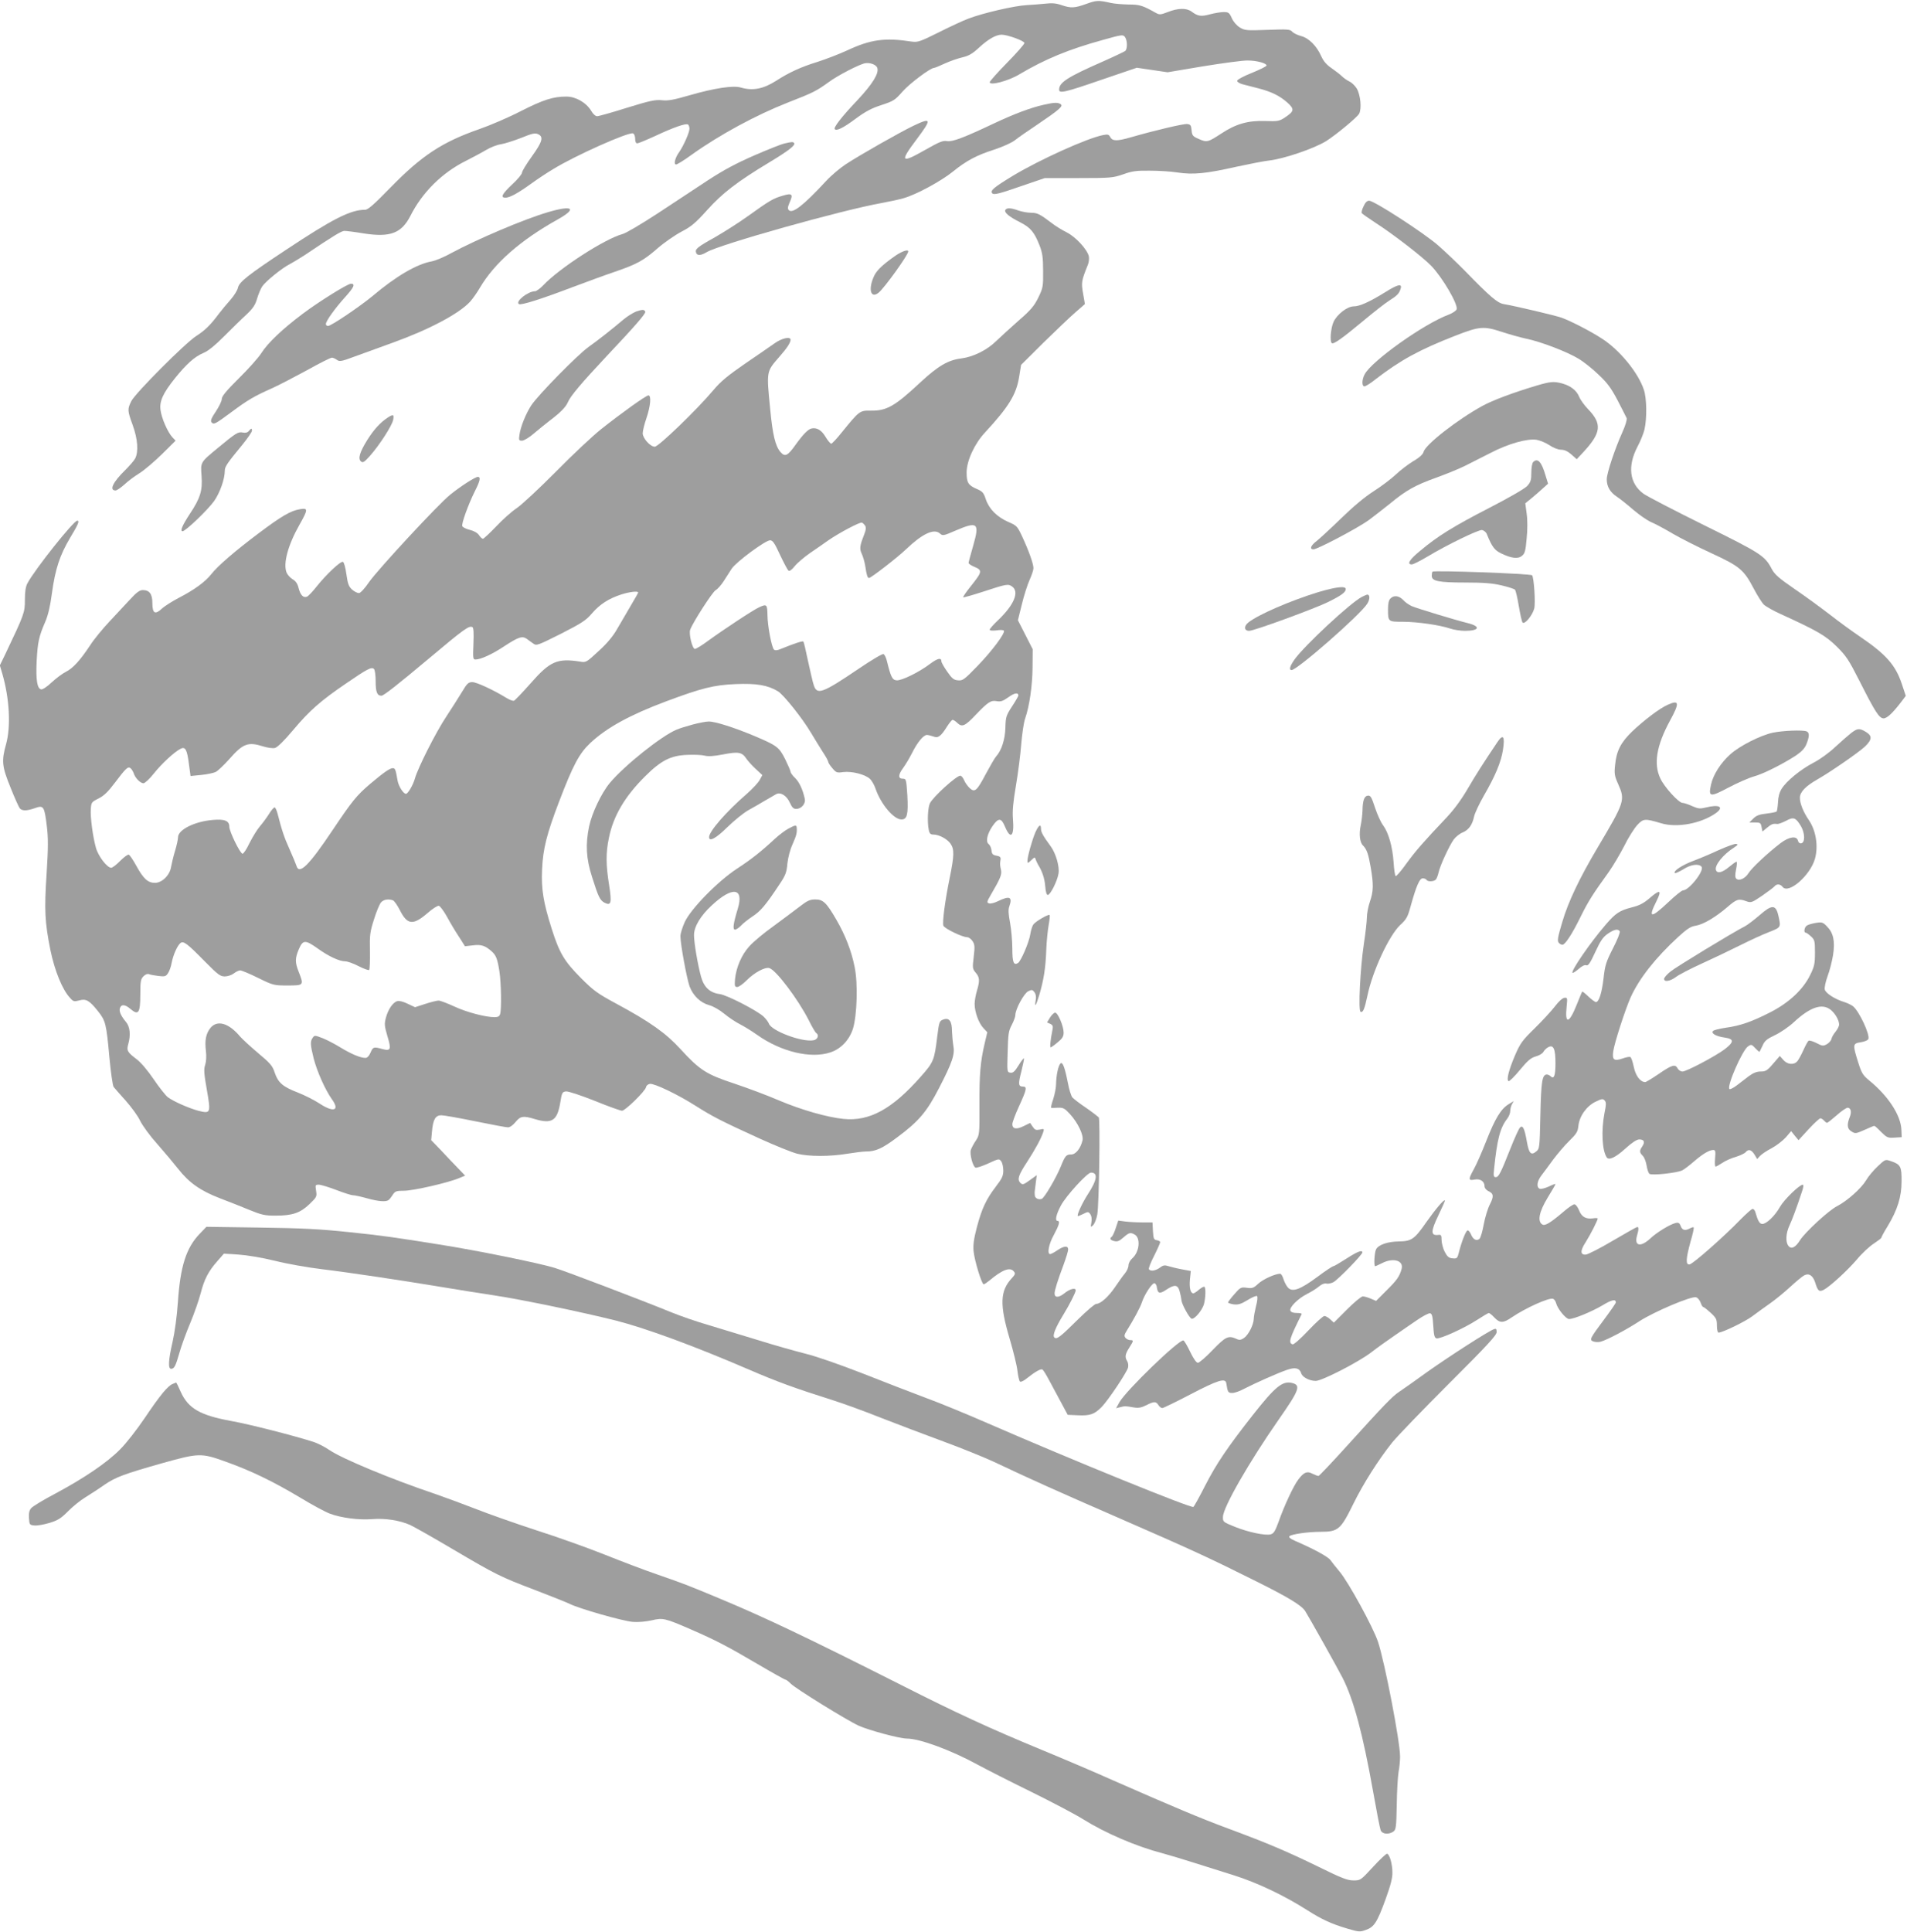 <?xml version="1.0" standalone="no"?>
<!DOCTYPE svg PUBLIC "-//W3C//DTD SVG 20010904//EN"
 "http://www.w3.org/TR/2001/REC-SVG-20010904/DTD/svg10.dtd">
<svg version="1.0" xmlns="http://www.w3.org/2000/svg"
 width="1264pt" height="1280pt" viewBox="0 0 1264 1280"
 preserveAspectRatio="xMidYMid meet">
<g transform="translate(0,1280) scale(0.1,-0.1)"
fill="#9e9e9e" stroke="none">
<path d="M7200 12774 c-78 -28 -101 -29 -164 -8 -33 12 -64 15 -104 10 -31 -3
-88 -8 -127 -10 -80 -4 -288 -52 -385 -89 -36 -13 -125 -55 -199 -92 -120 -60
-139 -66 -175 -61 -181 28 -275 15 -433 -59 -50 -23 -138 -57 -194 -75 -108
-33 -189 -70 -274 -125 -86 -55 -156 -68 -235 -45 -50 15 -175 -4 -338 -51
-107 -31 -144 -38 -186 -33 -43 4 -78 -3 -230 -50 -98 -31 -187 -56 -198 -56
-11 0 -27 14 -39 35 -33 55 -102 95 -165 95 -88 0 -153 -21 -303 -97 -79 -41
-203 -94 -275 -119 -244 -85 -380 -174 -586 -385 -112 -115 -151 -149 -170
-149 -97 0 -216 -61 -525 -266 -254 -168 -310 -213 -318 -251 -3 -16 -25 -52
-49 -79 -24 -27 -59 -69 -78 -94 -55 -74 -92 -110 -150 -147 -74 -48 -401
-376 -429 -430 -27 -54 -27 -63 9 -161 33 -92 39 -175 16 -220 -8 -15 -38 -49
-66 -77 -82 -80 -108 -135 -64 -135 8 0 33 17 57 38 23 22 68 56 101 76 32 20
99 77 149 126 l91 90 -21 22 c-31 33 -72 126 -79 181 -8 58 16 111 96 211 74
92 130 143 188 167 32 13 77 50 139 112 50 50 116 115 147 143 43 41 58 63 70
105 9 30 24 66 34 81 23 34 131 122 185 149 22 12 65 38 96 58 193 130 245
161 264 161 12 0 70 -7 129 -17 174 -27 249 1 308 116 79 157 212 288 370 366
41 21 100 52 130 70 30 18 75 36 100 39 25 4 85 23 134 42 73 30 93 34 112 25
39 -17 29 -51 -41 -148 -36 -50 -65 -98 -65 -107 0 -10 -29 -45 -65 -78 -67
-63 -80 -88 -45 -88 29 0 82 29 171 93 41 30 106 73 145 96 146 90 501 248
530 237 8 -3 14 -19 14 -36 0 -19 5 -30 14 -30 7 0 60 22 117 48 121 57 204
86 219 77 5 -3 10 -16 10 -28 0 -25 -40 -115 -69 -156 -27 -37 -37 -81 -20
-81 8 0 55 29 104 65 185 132 425 262 636 345 172 67 190 77 271 135 58 44
208 121 243 126 34 5 73 -10 80 -31 12 -37 -32 -107 -132 -214 -104 -109 -160
-182 -150 -192 13 -13 56 8 138 69 65 48 106 70 172 91 79 26 89 32 138 88 46
53 186 158 210 158 5 0 37 13 71 29 35 16 87 34 117 41 43 10 67 24 113 67 59
54 110 83 147 83 39 0 151 -41 151 -55 0 -8 -52 -67 -115 -131 -63 -64 -115
-123 -115 -129 0 -24 123 8 196 52 172 102 328 166 553 228 128 36 135 37 148
19 16 -23 17 -78 1 -92 -7 -5 -76 -38 -153 -72 -230 -101 -285 -137 -285 -184
0 -27 37 -19 280 65 l235 80 102 -15 102 -15 238 40 c131 21 263 39 293 38 59
0 125 -18 125 -33 0 -6 -44 -27 -97 -49 -56 -22 -98 -45 -98 -53 0 -7 17 -18
38 -23 20 -5 66 -17 101 -26 86 -22 142 -49 193 -94 49 -44 47 -58 -13 -98
-39 -26 -48 -28 -133 -25 -114 4 -194 -19 -291 -83 -89 -58 -96 -60 -149 -36
-40 17 -45 23 -48 58 -3 33 -7 38 -29 41 -24 3 -218 -43 -374 -88 -90 -26
-121 -26 -136 1 -9 18 -16 20 -47 14 -102 -19 -419 -162 -597 -269 -130 -79
-155 -100 -137 -118 10 -10 46 -2 180 45 l167 57 225 0 c214 0 228 2 295 25
58 21 88 25 175 24 58 0 141 -5 185 -12 104 -16 191 -7 390 38 88 19 185 38
215 41 99 11 299 79 380 129 69 44 205 157 219 182 17 34 9 123 -16 166 -11
18 -32 39 -49 47 -17 8 -39 24 -50 35 -11 11 -42 35 -68 53 -33 22 -54 47 -68
78 -30 69 -83 122 -134 135 -23 6 -50 19 -59 29 -14 16 -31 17 -165 12 -140
-5 -150 -4 -184 17 -20 13 -42 38 -52 62 -16 35 -22 39 -53 39 -20 0 -61 -7
-91 -15 -60 -16 -80 -13 -122 18 -34 25 -89 24 -158 -3 -47 -18 -54 -19 -78
-6 -89 50 -108 56 -182 56 -41 1 -95 5 -120 11 -79 18 -94 17 -160 -7z"/>
<path d="M6915 12105 c-84 -19 -191 -59 -325 -122 -203 -96 -277 -124 -313
-118 -27 5 -51 -5 -146 -59 -160 -91 -169 -80 -56 70 103 137 100 148 -22 90
-91 -44 -357 -195 -448 -255 -38 -25 -97 -75 -130 -111 -150 -162 -222 -217
-246 -193 -10 10 -8 21 5 52 25 55 16 63 -47 44 -62 -18 -86 -32 -231 -136
-60 -43 -158 -105 -217 -139 -117 -65 -134 -79 -125 -103 7 -20 32 -19 70 4
85 51 892 278 1161 326 50 9 115 23 145 32 82 23 247 112 326 176 89 72 156
108 275 146 54 18 113 44 135 61 21 17 89 64 149 104 149 101 174 123 155 136
-19 12 -41 12 -115 -5z"/>
<path d="M5199 11849 c-20 -4 -110 -40 -200 -79 -119 -52 -202 -96 -309 -166
-80 -53 -230 -151 -334 -220 -104 -68 -207 -129 -230 -135 -116 -31 -417 -225
-525 -339 -21 -22 -46 -40 -55 -40 -47 0 -133 -69 -106 -85 14 -9 152 35 354
112 94 35 221 82 281 102 148 51 190 74 284 156 45 39 116 88 158 110 65 34
92 56 172 145 100 111 197 186 413 316 121 73 171 111 162 125 -6 10 -15 10
-65 -2z"/>
<path d="M9038 11433 c-10 -20 -15 -40 -12 -45 3 -5 45 -34 92 -65 113 -72
316 -229 369 -285 75 -78 178 -255 168 -287 -3 -10 -27 -26 -53 -36 -163 -60
-512 -308 -557 -396 -19 -36 -19 -79 -1 -79 8 0 42 21 75 48 164 126 288 194
526 287 161 63 189 65 306 27 52 -17 126 -38 164 -46 95 -19 273 -87 348 -133
34 -20 94 -68 133 -106 59 -55 83 -89 126 -170 29 -56 56 -109 60 -118 3 -9
-8 -48 -28 -92 -50 -111 -104 -272 -104 -313 0 -48 22 -86 68 -116 21 -14 70
-53 109 -87 39 -33 92 -70 118 -81 26 -11 90 -45 142 -76 51 -30 166 -88 255
-129 189 -87 216 -110 281 -233 25 -48 56 -97 69 -109 13 -12 64 -41 113 -63
241 -110 296 -142 369 -214 63 -62 81 -90 150 -226 105 -208 132 -250 161
-250 23 0 61 36 119 112 l28 37 -27 81 c-41 122 -103 193 -270 307 -55 37
-147 104 -203 148 -57 44 -162 121 -234 170 -106 73 -135 98 -154 134 -46 88
-70 104 -449 291 -198 98 -379 192 -401 208 -94 68 -108 183 -40 313 20 37 40
88 46 113 17 76 15 206 -4 263 -37 113 -160 263 -276 338 -76 50 -209 118
-270 140 -43 15 -310 78 -383 90 -41 7 -89 47 -258 221 -49 50 -129 126 -178
169 -97 84 -423 295 -456 295 -14 0 -26 -12 -37 -37z"/>
<path d="M3632 11394 c-158 -46 -472 -180 -641 -271 -46 -26 -104 -50 -130
-55 -99 -18 -236 -98 -391 -229 -86 -71 -275 -199 -296 -199 -8 0 -14 6 -14
13 0 20 62 106 129 180 57 63 68 87 37 87 -22 0 -213 -119 -318 -198 -136
-102 -233 -194 -276 -262 -19 -30 -86 -105 -149 -167 -83 -82 -113 -119 -113
-137 0 -13 -18 -50 -39 -82 -30 -44 -37 -62 -29 -72 15 -17 22 -14 130 66 109
81 153 107 268 158 47 21 152 76 235 121 82 46 156 83 165 83 8 0 23 -7 34
-15 16 -12 30 -10 115 22 53 19 168 61 256 93 241 87 437 191 511 271 17 19
46 60 64 91 96 164 271 317 515 453 133 74 103 98 -63 49z"/>
<path d="M6664 11409 c-10 -16 24 -45 96 -81 71 -36 96 -66 131 -156 18 -46
23 -78 23 -167 1 -105 -1 -113 -32 -177 -27 -55 -49 -82 -130 -152 -53 -47
-120 -108 -148 -135 -60 -60 -153 -106 -232 -116 -88 -11 -153 -49 -271 -158
-169 -158 -224 -190 -329 -188 -74 1 -76 -1 -190 -141 -34 -43 -67 -78 -72
-78 -6 0 -23 20 -38 45 -26 44 -57 63 -92 56 -23 -4 -57 -39 -106 -107 -53
-75 -71 -84 -101 -49 -34 39 -52 115 -68 284 -25 254 -26 247 60 346 53 60 75
95 75 114 0 23 -59 10 -106 -24 -27 -19 -115 -80 -196 -135 -116 -80 -162
-118 -212 -178 -108 -128 -361 -372 -386 -372 -30 0 -80 56 -80 89 0 15 11 61
25 101 27 80 33 150 13 150 -16 0 -179 -117 -314 -224 -54 -43 -189 -169 -299
-281 -110 -111 -227 -220 -260 -242 -33 -22 -95 -77 -137 -122 -42 -44 -82
-81 -87 -81 -6 0 -18 11 -26 24 -10 15 -33 28 -61 35 -25 6 -47 17 -50 25 -6
16 39 141 82 228 37 73 42 98 21 98 -17 0 -114 -62 -183 -118 -76 -60 -477
-493 -537 -578 -30 -44 -58 -74 -68 -74 -10 0 -30 10 -45 23 -22 20 -29 37
-38 102 -6 44 -16 80 -23 82 -16 6 -111 -84 -174 -163 -27 -34 -56 -65 -65
-68 -24 -9 -43 11 -55 58 -7 29 -19 46 -40 58 -16 10 -34 30 -40 45 -23 60 10
182 86 316 57 101 58 112 4 103 -62 -10 -122 -45 -274 -159 -157 -118 -271
-216 -315 -272 -40 -51 -115 -105 -214 -156 -44 -23 -95 -55 -113 -72 -45 -42
-63 -32 -63 36 0 61 -19 87 -64 87 -20 0 -41 -15 -84 -62 -31 -34 -93 -100
-137 -147 -45 -48 -102 -117 -127 -156 -67 -101 -114 -153 -162 -177 -22 -11
-65 -43 -94 -70 -29 -28 -60 -48 -69 -46 -27 5 -36 64 -30 188 7 125 14 161
57 260 19 44 33 104 44 188 22 161 52 252 120 367 55 91 65 115 48 115 -24 0
-278 -319 -329 -413 -13 -23 -18 -56 -18 -112 0 -85 -4 -95 -131 -362 l-35
-72 16 -54 c48 -165 58 -351 25 -469 -31 -111 -27 -147 30 -287 27 -68 55
-130 61 -137 15 -18 46 -18 100 1 58 21 63 13 79 -116 10 -81 10 -142 -1 -317
-16 -244 -12 -321 25 -507 28 -136 79 -263 130 -317 22 -25 27 -26 61 -17 45
13 68 0 125 -72 50 -63 55 -83 75 -304 9 -99 22 -188 28 -197 7 -9 43 -50 80
-91 37 -42 81 -101 96 -134 16 -32 66 -101 113 -153 46 -52 108 -126 138 -164
73 -93 148 -146 278 -196 59 -22 148 -58 197 -78 78 -32 101 -37 170 -37 113
0 164 17 226 76 49 47 50 51 44 89 -6 38 -5 40 18 40 14 0 66 -16 116 -35 49
-19 99 -35 111 -35 11 0 53 -9 92 -20 75 -21 126 -25 143 -12 6 4 18 19 28 35
16 24 23 27 76 27 60 0 293 53 365 84 l39 16 -49 51 c-27 28 -78 81 -112 118
l-64 66 5 55 c7 82 23 110 62 110 17 0 119 -18 226 -40 107 -22 204 -40 216
-40 13 0 33 14 50 35 32 40 52 43 127 20 113 -34 149 -12 169 106 11 69 14 74
38 77 15 2 96 -25 190 -62 90 -37 172 -66 182 -66 21 0 154 130 159 156 2 11
13 20 26 22 29 4 184 -70 302 -145 114 -72 166 -99 420 -215 107 -49 222 -95
255 -103 77 -19 216 -19 330 0 50 8 106 15 125 15 64 0 109 20 207 94 143 106
196 169 276 324 90 174 107 226 96 283 -4 24 -8 67 -9 95 0 67 -18 92 -56 79
-28 -10 -29 -14 -42 -115 -19 -156 -24 -168 -108 -263 -190 -216 -341 -299
-514 -281 -109 11 -279 60 -426 122 -76 33 -210 83 -297 112 -185 61 -229 89
-357 229 -97 106 -203 181 -426 301 -124 67 -149 85 -234 170 -109 110 -142
164 -193 325 -56 177 -70 262 -64 395 6 136 31 234 113 449 93 243 133 318
207 388 109 102 263 186 503 276 236 88 316 108 459 114 140 6 214 -7 282 -48
38 -24 162 -179 218 -274 23 -38 58 -96 78 -127 21 -31 37 -61 37 -67 0 -5 12
-24 27 -41 25 -30 30 -32 72 -26 57 7 145 -15 177 -45 13 -12 30 -42 38 -67
35 -101 120 -202 171 -202 38 0 46 34 39 161 -7 106 -8 109 -31 109 -31 0 -30
27 3 71 14 19 41 63 59 99 36 72 76 120 99 120 8 0 27 -5 42 -10 32 -13 50 0
92 67 15 23 31 43 36 43 6 0 20 -9 32 -21 30 -29 51 -20 118 51 85 89 104 101
142 94 27 -5 41 0 78 26 40 29 66 33 66 11 0 -4 -19 -37 -42 -72 -39 -60 -42
-69 -44 -141 -2 -78 -26 -152 -62 -191 -9 -10 -39 -62 -67 -114 -60 -114 -74
-127 -109 -94 -13 13 -30 36 -36 52 -7 16 -18 29 -25 29 -26 0 -177 -137 -201
-182 -14 -28 -19 -122 -8 -177 5 -25 12 -31 31 -31 37 0 91 -29 113 -60 26
-37 25 -79 -5 -226 -32 -157 -50 -297 -42 -318 8 -19 125 -76 157 -76 11 0 27
-12 36 -26 15 -22 16 -37 8 -104 -9 -74 -8 -80 13 -105 27 -31 28 -54 8 -121
-8 -27 -15 -66 -15 -86 0 -52 27 -128 58 -160 l26 -28 -17 -72 c-29 -124 -36
-206 -35 -410 1 -195 0 -199 -24 -236 -14 -20 -28 -48 -33 -61 -9 -28 13 -111
31 -118 7 -3 45 10 85 28 69 32 72 32 85 14 8 -10 14 -38 14 -61 0 -36 -8 -53
-51 -109 -63 -83 -91 -142 -125 -270 -19 -74 -25 -114 -21 -155 6 -63 54 -220
67 -220 5 0 21 11 37 24 87 73 138 92 163 61 11 -13 9 -20 -12 -43 -80 -85
-83 -176 -16 -402 25 -85 49 -182 52 -215 4 -33 11 -64 16 -69 5 -5 23 2 45
20 58 46 94 66 105 59 6 -4 26 -37 45 -73 20 -37 55 -103 79 -147 l43 -80 68
-3 c81 -4 110 7 158 56 45 47 165 227 174 260 3 14 1 33 -6 43 -16 27 -14 45
14 89 30 47 30 50 6 50 -10 0 -24 7 -31 15 -10 12 -8 21 8 47 48 77 90 155
101 189 17 52 69 131 84 126 6 -2 14 -14 15 -28 6 -41 19 -44 61 -16 57 38 78
35 90 -10 6 -21 11 -47 12 -58 1 -25 51 -117 67 -123 19 -6 70 55 82 96 11 42
13 105 4 115 -4 4 -20 -5 -36 -18 -16 -14 -33 -25 -38 -25 -19 0 -28 36 -23
91 l6 57 -59 11 c-33 6 -72 16 -89 21 -25 8 -35 7 -57 -10 -29 -21 -63 -26
-73 -10 -3 5 12 45 35 89 22 44 40 85 40 90 0 5 -10 11 -22 13 -20 3 -23 10
-26 60 l-3 58 -68 0 c-38 0 -89 3 -113 6 l-46 6 -17 -51 c-9 -28 -21 -53 -26
-56 -16 -11 -10 -23 17 -29 20 -5 33 0 60 24 38 33 46 35 74 20 42 -22 33
-116 -15 -158 -14 -12 -25 -33 -25 -46 0 -14 -10 -37 -23 -53 -13 -15 -42 -56
-65 -90 -44 -65 -97 -113 -126 -113 -10 0 -63 -46 -119 -101 -120 -119 -143
-137 -159 -121 -13 13 8 65 61 152 40 65 81 146 81 160 0 19 -38 10 -74 -19
-38 -31 -66 -31 -66 -2 0 21 20 85 59 189 17 46 31 92 31 103 0 26 -28 24 -72
-6 -20 -14 -42 -25 -47 -25 -22 0 -10 66 24 127 35 65 43 93 25 93 -19 0 -10
42 22 102 34 64 175 218 199 218 49 0 41 -50 -22 -146 -36 -56 -72 -134 -65
-142 2 -1 18 5 36 14 31 16 34 16 47 -2 8 -12 11 -31 7 -54 -6 -33 -6 -34 12
-18 9 10 22 41 27 70 12 67 20 629 10 644 -5 5 -42 34 -84 63 -42 28 -83 60
-91 69 -8 9 -22 53 -30 97 -20 102 -35 142 -49 128 -15 -15 -28 -79 -29 -134
0 -25 -9 -71 -19 -102 -11 -32 -17 -57 -13 -58 4 -1 24 0 45 1 34 1 44 -4 78
-41 54 -59 93 -141 84 -176 -13 -54 -45 -93 -75 -93 -33 0 -40 -8 -69 -80 -30
-74 -108 -207 -126 -214 -21 -8 -45 4 -46 23 -2 22 -2 19 6 80 l7 54 -46 -33
c-43 -31 -48 -32 -63 -18 -22 23 -13 51 47 142 52 80 92 154 105 195 7 21 5
23 -23 16 -26 -5 -33 -2 -47 19 l-17 25 -43 -21 c-48 -24 -75 -19 -75 13 0 12
20 66 45 120 50 109 54 129 26 129 -32 0 -33 16 -11 101 11 45 19 83 17 86 -3
2 -19 -19 -36 -47 -25 -40 -36 -51 -54 -48 -22 3 -22 5 -18 137 3 118 6 140
27 179 13 25 24 54 24 66 0 39 58 145 86 158 23 11 28 10 41 -7 9 -13 12 -31
8 -52 -10 -56 3 -36 24 35 29 98 42 180 46 298 2 58 10 132 16 165 6 33 9 62
6 66 -7 7 -89 -40 -107 -62 -7 -9 -17 -39 -21 -66 -8 -53 -62 -178 -81 -190
-29 -18 -38 3 -38 95 0 50 -7 127 -15 171 -11 58 -13 87 -5 109 22 63 3 72
-74 35 -24 -12 -51 -19 -61 -15 -15 5 -14 11 11 54 66 113 75 136 69 167 -7
32 -8 39 -3 70 2 15 -4 21 -27 25 -24 4 -31 11 -33 35 -2 17 -10 35 -19 42
-21 16 -10 66 25 118 40 58 59 57 84 -4 37 -88 62 -62 52 53 -4 53 1 109 20
221 14 83 30 206 35 275 6 69 17 145 26 169 28 80 48 216 49 337 l1 122 -49
96 -49 96 26 105 c14 58 37 130 51 161 14 31 26 66 26 79 0 28 -29 111 -73
206 -34 73 -37 76 -95 101 -74 33 -126 85 -148 150 -14 43 -22 52 -58 67 -59
26 -69 42 -69 112 1 76 52 188 121 262 158 171 208 252 227 369 l13 80 148
147 c82 80 177 171 212 201 l63 55 -12 70 c-13 73 -11 84 32 191 7 17 9 42 6
56 -12 47 -86 127 -146 158 -31 15 -76 43 -100 62 -78 59 -95 68 -137 68 -23
0 -61 7 -84 15 -50 18 -76 19 -86 4z m-930 -2092 c8 -12 6 -29 -8 -64 -28 -72
-30 -90 -13 -125 8 -18 18 -53 22 -78 9 -61 15 -80 25 -80 13 0 190 137 245
190 109 104 186 140 225 105 18 -16 23 -16 103 19 147 63 161 52 118 -98 -17
-59 -31 -111 -31 -116 0 -5 15 -16 34 -24 60 -25 59 -32 -23 -135 -28 -35 -49
-66 -47 -69 3 -2 60 14 128 36 161 53 170 54 196 36 50 -35 14 -122 -92 -223
-31 -29 -56 -58 -56 -63 0 -7 17 -8 45 -5 24 4 46 3 49 -2 10 -16 -79 -135
-175 -234 -88 -91 -98 -98 -129 -95 -28 2 -40 12 -72 58 -21 30 -38 60 -38 67
0 27 -24 22 -74 -15 -73 -56 -192 -114 -224 -110 -28 3 -37 22 -63 126 -5 24
-16 45 -23 48 -8 3 -83 -42 -167 -99 -238 -161 -274 -174 -295 -107 -7 19 -23
91 -38 159 -14 68 -28 127 -31 130 -6 5 -56 -11 -152 -50 -21 -9 -36 -10 -43
-3 -15 15 -42 153 -43 227 -1 72 -5 76 -53 54 -38 -16 -243 -152 -339 -222
-40 -30 -81 -55 -89 -55 -17 0 -42 101 -31 128 19 51 148 250 168 261 13 7 37
34 53 59 16 25 40 63 54 84 30 45 224 188 254 188 18 0 30 -18 66 -96 25 -53
50 -100 56 -105 7 -6 22 5 42 30 17 21 62 59 99 85 37 25 93 64 124 86 71 49
208 122 222 117 6 -2 15 -11 21 -20z m-1504 -443 c0 -3 -22 -42 -49 -87 -26
-45 -67 -114 -90 -154 -27 -48 -67 -96 -123 -147 -81 -75 -84 -77 -123 -70
-152 24 -200 2 -328 -144 -53 -60 -103 -112 -110 -115 -7 -3 -31 6 -53 20 -83
51 -195 103 -223 103 -26 0 -35 -8 -67 -62 -21 -35 -69 -110 -107 -168 -69
-104 -188 -340 -207 -409 -12 -43 -46 -101 -59 -101 -18 0 -50 52 -56 89 -12
71 -16 81 -31 81 -20 0 -60 -28 -149 -103 -91 -77 -121 -115 -248 -304 -160
-239 -224 -302 -242 -240 -4 12 -24 61 -45 108 -36 79 -52 127 -80 237 -6 23
-15 42 -20 42 -5 0 -22 -19 -36 -42 -15 -24 -42 -61 -61 -83 -19 -22 -50 -73
-70 -113 -19 -40 -40 -71 -46 -69 -18 6 -87 148 -87 179 0 39 -30 52 -109 45
-121 -10 -231 -65 -231 -115 0 -14 -9 -55 -20 -91 -11 -36 -22 -84 -26 -105
-8 -55 -60 -106 -107 -106 -47 0 -77 28 -124 114 -21 38 -43 71 -50 73 -6 2
-31 -16 -56 -41 -25 -26 -52 -46 -60 -46 -27 0 -86 77 -101 132 -21 74 -38
204 -34 258 3 43 5 46 51 69 36 18 63 44 109 105 73 97 87 110 104 95 7 -6 16
-21 20 -32 9 -31 44 -67 65 -67 9 0 41 29 69 65 51 64 135 142 176 163 32 17
44 -4 56 -99 l11 -81 71 7 c39 4 82 13 96 20 14 7 54 45 89 84 92 105 125 117
226 85 29 -9 64 -14 78 -10 16 4 62 49 123 122 106 126 180 191 349 306 140
96 168 111 184 95 6 -6 11 -42 11 -82 0 -72 10 -95 39 -95 15 1 112 77 312
245 237 199 269 222 291 209 7 -4 9 -41 6 -110 -4 -96 -3 -104 14 -104 34 0
113 36 192 89 94 61 118 69 149 47 12 -9 31 -23 43 -31 20 -15 31 -10 181 65
139 71 167 89 207 136 53 61 111 98 194 125 56 18 112 24 112 13z m-1625
-2040 c9 -4 29 -33 46 -66 49 -97 87 -101 183 -18 32 28 66 50 75 48 8 -2 33
-35 54 -73 21 -39 56 -98 79 -132 l40 -63 53 6 c55 7 81 -2 124 -40 29 -26 38
-49 51 -131 12 -75 15 -252 5 -284 -4 -15 -14 -21 -36 -21 -62 0 -187 33 -268
71 -46 21 -93 39 -104 39 -11 0 -51 -10 -88 -22 l-68 -22 -49 23 c-31 15 -57
21 -70 17 -29 -10 -59 -54 -74 -109 -11 -42 -10 -55 10 -123 27 -89 22 -100
-34 -85 -57 16 -62 14 -78 -24 -10 -23 -22 -35 -34 -35 -33 0 -94 26 -165 69
-37 23 -91 51 -119 62 -50 19 -53 20 -65 3 -18 -24 -16 -48 6 -137 23 -89 77
-209 121 -271 55 -76 11 -90 -84 -27 -32 21 -97 54 -143 72 -99 38 -130 65
-153 134 -14 43 -30 61 -109 127 -51 43 -104 92 -119 109 -75 90 -151 112
-196 59 -31 -38 -40 -83 -31 -155 4 -34 2 -69 -5 -91 -10 -29 -8 -57 11 -165
27 -155 25 -159 -53 -140 -65 17 -169 63 -206 91 -15 12 -57 65 -93 118 -40
59 -84 111 -114 134 -61 46 -67 57 -55 99 17 60 12 115 -14 146 -35 42 -48 72
-41 93 9 27 34 25 69 -5 54 -46 66 -28 66 97 0 86 3 101 21 119 13 13 27 18
37 14 9 -4 38 -9 63 -12 42 -5 49 -3 63 19 9 13 20 44 24 69 10 51 37 113 58
130 20 16 43 -1 160 -120 89 -90 104 -101 134 -101 19 0 46 9 60 20 14 11 33
20 42 20 9 0 63 -22 119 -50 100 -49 104 -50 196 -50 107 0 108 1 73 90 -25
64 -25 89 1 151 27 62 42 63 125 4 72 -52 144 -85 182 -85 15 0 55 -14 89 -32
34 -17 66 -29 70 -25 4 5 6 61 5 125 -2 106 0 126 27 210 16 52 37 102 47 113
17 19 49 24 79 13z"/>
<path d="M5940 11109 c-85 -59 -127 -98 -145 -135 -42 -88 -25 -156 28 -114
38 30 197 251 197 274 0 15 -39 2 -80 -25z"/>
<path d="M9180 10863 c-100 -62 -168 -93 -206 -93 -44 0 -111 -52 -135 -103
-19 -43 -26 -132 -11 -141 13 -8 72 35 207 147 66 55 142 115 170 133 57 36
69 49 79 82 11 35 -20 28 -104 -25z"/>
<path d="M4217 10736 c-20 -8 -58 -31 -83 -52 -87 -73 -171 -139 -233 -183
-74 -53 -333 -317 -379 -386 -36 -55 -72 -143 -79 -197 -5 -35 -3 -38 17 -38
13 0 48 21 79 48 31 26 76 63 101 82 72 54 111 93 124 125 17 41 92 129 255
303 187 198 262 284 258 296 -5 16 -19 16 -60 2z"/>
<path d="M10185 10245 c-154 -46 -291 -97 -360 -135 -167 -92 -377 -256 -389
-304 -4 -16 -27 -38 -69 -62 -34 -21 -87 -61 -117 -90 -30 -28 -95 -77 -145
-109 -57 -36 -136 -102 -215 -179 -69 -67 -142 -134 -162 -150 -40 -30 -50
-56 -22 -56 27 0 299 144 367 194 34 25 96 74 139 108 108 89 166 122 308 173
69 25 154 60 190 78 36 18 111 56 168 85 119 62 244 97 306 88 23 -4 62 -20
86 -36 27 -18 58 -30 77 -30 22 0 44 -10 68 -31 l36 -32 41 44 c122 131 129
190 33 289 -24 25 -50 61 -58 81 -17 42 -56 72 -112 88 -56 15 -78 13 -170
-14z"/>
<path d="M2570 10033 c-50 -33 -92 -79 -136 -149 -50 -81 -63 -124 -41 -142
12 -10 22 -4 57 35 63 70 149 203 156 241 7 36 1 39 -36 15z"/>
<path d="M1649 9944 c-8 -10 -22 -14 -40 -10 -31 6 -44 -2 -166 -103 -116 -96
-114 -92 -107 -186 7 -95 -8 -146 -79 -252 -49 -75 -65 -113 -47 -113 20 0
169 143 210 201 38 55 70 145 70 200 0 27 15 49 118 174 34 42 62 83 62 91 0
18 -4 18 -21 -2z"/>
<path d="M10162 9738 c-7 -7 -12 -38 -12 -70 0 -49 -4 -62 -27 -88 -17 -18
-119 -77 -251 -145 -239 -123 -344 -188 -459 -285 -72 -59 -90 -90 -55 -90 9
0 55 23 102 51 131 79 340 180 363 177 12 -2 27 -14 32 -27 34 -84 51 -107 95
-128 68 -33 112 -38 138 -16 19 15 24 33 31 115 6 57 6 124 0 165 l-9 68 37
30 c21 17 54 46 75 65 l39 35 -17 55 c-26 90 -52 118 -82 88z"/>
<path d="M9495 9012 c-3 -3 -5 -15 -5 -28 0 -35 46 -44 224 -44 123 0 180 -5
239 -19 43 -10 83 -23 88 -28 6 -6 17 -55 26 -109 9 -54 20 -103 25 -109 14
-15 65 47 77 92 10 36 -2 209 -14 221 -11 11 -650 34 -660 24z"/>
<path d="M8733 8875 c-184 -57 -394 -148 -459 -200 -31 -25 -28 -55 6 -55 32
0 437 148 525 192 87 43 115 64 115 85 0 22 -67 14 -187 -22z"/>
<path d="M9027 8845 c-77 -40 -378 -320 -446 -414 -32 -45 -39 -71 -20 -71 37
0 455 366 501 439 19 29 19 61 1 61 -4 0 -20 -7 -36 -15z"/>
<path d="M9216 8834 c-11 -10 -16 -34 -16 -69 0 -85 0 -85 99 -85 95 0 247
-22 313 -45 24 -8 68 -15 98 -15 94 0 107 28 23 50 -82 20 -339 98 -374 113
-19 8 -45 26 -58 41 -28 29 -62 34 -85 10z"/>
<path d="M11054 8130 c-54 -24 -157 -102 -236 -177 -76 -74 -104 -129 -113
-224 -6 -56 -3 -72 20 -123 48 -108 45 -118 -135 -421 -120 -202 -196 -361
-235 -495 -29 -96 -34 -124 -24 -136 6 -8 17 -14 25 -14 18 0 63 68 121 186
49 100 82 152 187 297 30 43 76 121 103 174 26 53 65 114 85 136 41 44 50 44
158 12 106 -32 265 -2 363 67 57 41 23 60 -68 37 -37 -9 -49 -8 -90 10 -26 12
-54 21 -63 21 -25 0 -121 105 -147 162 -46 97 -25 218 63 381 66 120 63 142
-14 107z"/>
<path d="M4591 7999 c-41 -11 -89 -26 -107 -34 -99 -41 -345 -237 -442 -353
-55 -66 -118 -198 -137 -287 -25 -119 -20 -214 19 -335 42 -134 53 -155 82
-171 45 -23 50 -3 31 118 -21 133 -22 211 -1 311 29 145 106 275 239 407 106
106 171 139 280 143 44 2 96 0 115 -5 24 -6 61 -4 123 8 101 20 126 15 154
-28 10 -15 38 -46 62 -68 l44 -41 -17 -31 c-8 -17 -48 -60 -88 -95 -136 -118
-248 -247 -248 -285 0 -33 46 -8 120 65 43 42 104 92 136 111 33 18 83 47 113
65 29 17 63 36 74 43 30 17 71 -8 93 -57 13 -30 24 -40 41 -40 35 0 65 35 57
68 -13 60 -36 110 -64 137 -17 16 -30 34 -30 41 0 6 -16 43 -35 82 -41 82 -55
92 -209 157 -134 56 -258 95 -299 94 -18 0 -65 -9 -106 -20z"/>
<path d="M12270 7943 c-19 -15 -66 -56 -105 -92 -40 -38 -102 -83 -145 -105
-86 -45 -179 -121 -211 -173 -14 -22 -23 -54 -24 -89 -2 -30 -6 -58 -9 -61 -4
-4 -34 -10 -68 -14 -46 -5 -67 -13 -87 -33 l-26 -26 38 0 c34 0 38 -3 43 -30
l6 -30 30 25 c30 25 41 29 68 25 8 -1 34 9 58 21 50 28 65 22 100 -37 26 -46
27 -107 1 -112 -10 -2 -19 5 -22 18 -8 33 -58 26 -114 -16 -85 -65 -191 -164
-213 -199 -23 -37 -64 -55 -82 -37 -8 8 -8 26 -1 61 6 28 7 51 3 51 -5 0 -27
-16 -50 -35 -44 -37 -77 -45 -86 -21 -12 31 48 105 121 151 24 16 27 20 12 23
-9 2 -61 -17 -115 -41 -53 -25 -130 -57 -170 -72 -72 -27 -133 -67 -121 -80 4
-3 28 8 55 24 50 33 104 40 122 18 21 -25 -83 -157 -123 -157 -8 0 -53 -36
-99 -80 -115 -108 -134 -105 -76 10 37 74 23 79 -49 16 -39 -33 -68 -47 -117
-59 -78 -20 -106 -38 -171 -114 -101 -117 -232 -307 -220 -319 3 -3 21 9 40
25 22 20 41 29 51 25 13 -5 26 14 60 88 34 74 51 99 83 121 42 29 67 34 79 16
4 -7 -16 -57 -45 -113 -45 -88 -53 -113 -62 -196 -12 -102 -31 -160 -51 -160
-6 0 -29 17 -50 37 -21 20 -39 35 -41 32 -2 -2 -18 -41 -36 -86 -51 -128 -80
-133 -67 -12 6 58 5 60 -16 57 -13 -2 -39 -26 -62 -57 -23 -30 -83 -95 -134
-145 -84 -82 -96 -100 -131 -181 -41 -97 -57 -160 -42 -169 5 -3 39 30 75 74
53 64 74 81 106 90 22 6 44 19 50 30 6 11 20 25 32 31 35 19 48 -11 48 -107 0
-82 -10 -108 -33 -85 -6 6 -17 11 -24 11 -31 0 -38 -45 -43 -268 -5 -221 -5
-224 -29 -243 -33 -27 -47 -12 -61 68 -15 86 -27 110 -45 92 -8 -8 -37 -72
-65 -143 -64 -162 -77 -186 -96 -186 -14 0 -16 9 -11 53 20 197 40 274 87 334
11 14 20 37 20 50 0 13 5 34 11 45 l12 22 -34 -21 c-51 -31 -90 -96 -148 -244
-29 -74 -66 -158 -82 -186 -38 -69 -37 -77 5 -69 38 7 66 -12 66 -45 0 -11 11
-24 24 -31 36 -16 39 -34 12 -87 -14 -26 -32 -85 -41 -132 -8 -46 -21 -90 -28
-97 -19 -18 -43 -6 -57 29 -7 16 -17 28 -23 26 -11 -3 -40 -76 -57 -145 -10
-40 -13 -43 -42 -40 -25 2 -35 11 -52 43 -11 21 -20 56 -21 77 0 34 -3 38 -24
35 -48 -5 -48 24 2 128 26 54 46 99 44 101 -7 7 -62 -58 -122 -143 -79 -114
-99 -128 -183 -129 -75 -1 -135 -22 -151 -52 -11 -21 -16 -112 -6 -112 3 0 23
9 45 20 76 39 146 17 130 -39 -14 -50 -32 -75 -101 -143 l-68 -68 -35 15 c-19
8 -43 15 -53 15 -10 0 -57 -39 -105 -87 l-87 -87 -24 22 c-13 12 -30 22 -39
22 -8 0 -56 -43 -106 -96 -50 -53 -96 -94 -104 -92 -30 10 -22 36 60 201 2 4
-13 7 -32 7 -24 0 -39 5 -43 16 -8 21 50 80 112 111 28 14 63 36 79 50 17 14
35 21 47 18 10 -3 31 1 47 9 30 16 192 182 192 197 0 19 -33 6 -106 -41 -42
-27 -81 -50 -86 -50 -6 0 -53 -31 -105 -70 -112 -83 -163 -102 -193 -75 -11
10 -25 36 -32 57 -6 21 -16 38 -23 38 -33 0 -114 -37 -145 -66 -31 -29 -40
-32 -76 -27 -38 5 -43 3 -82 -42 -23 -26 -42 -51 -42 -55 0 -4 17 -10 38 -13
30 -3 48 2 92 29 30 19 58 30 62 26 5 -5 2 -35 -7 -67 -8 -33 -15 -71 -15 -85
-1 -38 -35 -106 -65 -126 -21 -14 -31 -15 -51 -5 -52 23 -70 15 -156 -74 -45
-47 -89 -85 -98 -85 -10 0 -29 26 -51 72 -19 40 -39 74 -45 76 -29 8 -379
-330 -424 -409 l-22 -40 28 7 c31 8 31 8 90 -2 31 -5 50 -1 82 15 51 26 64 26
80 1 7 -11 18 -20 26 -20 7 0 91 41 187 91 180 94 231 110 237 74 9 -60 12
-65 40 -65 15 0 50 12 77 27 67 35 228 107 288 127 53 18 81 11 92 -24 8 -26
55 -50 96 -50 41 0 285 125 369 190 36 28 103 76 150 108 47 33 116 80 154
106 38 26 76 46 85 44 13 -3 17 -20 21 -83 4 -65 8 -80 22 -83 25 -5 185 68
268 122 39 25 74 46 78 46 5 0 21 -13 37 -30 36 -38 59 -38 115 1 93 63 249
133 274 123 8 -3 17 -16 20 -28 9 -38 65 -106 86 -106 33 0 151 49 222 91 61
37 88 43 88 19 0 -5 -33 -53 -74 -108 -100 -134 -103 -140 -74 -151 13 -4 34
-5 48 -1 43 12 172 80 257 136 98 63 345 168 375 158 11 -3 24 -19 30 -35 5
-16 13 -29 17 -29 4 0 26 -17 49 -38 38 -35 42 -44 42 -85 0 -28 5 -47 11 -47
26 0 176 73 223 108 28 21 80 59 116 84 36 25 97 75 135 110 39 36 80 70 93
77 31 17 58 0 73 -46 18 -58 26 -65 58 -49 42 23 154 125 220 202 33 40 83 86
111 104 27 18 50 35 50 39 0 4 18 38 41 75 66 109 93 196 93 298 1 98 -6 112
-70 134 -38 13 -38 13 -88 -34 -28 -26 -63 -68 -78 -94 -31 -52 -125 -136
-191 -170 -55 -27 -215 -175 -247 -227 -30 -48 -58 -61 -77 -35 -19 26 -16 82
8 134 19 41 49 121 84 228 9 26 10 42 4 42 -22 0 -123 -98 -151 -147 -33 -59
-89 -113 -117 -113 -18 0 -30 21 -46 78 -3 12 -12 22 -18 22 -7 0 -43 -33 -82
-72 -104 -108 -313 -293 -336 -296 -27 -5 -25 37 6 150 15 50 24 92 21 95 -2
3 -13 0 -24 -6 -33 -18 -52 -13 -62 15 -8 21 -15 25 -35 20 -37 -9 -125 -63
-165 -101 -64 -60 -109 -53 -90 16 12 41 13 59 2 59 -4 0 -77 -41 -162 -91
-84 -50 -165 -91 -179 -92 -37 -3 -38 26 -1 82 31 49 80 145 80 157 0 3 -15 4
-32 1 -47 -6 -75 10 -92 54 -9 22 -22 39 -31 39 -8 0 -38 -20 -67 -45 -94 -80
-128 -100 -146 -88 -33 21 -20 85 36 177 29 47 52 87 52 90 0 3 -20 -4 -44
-16 -24 -11 -51 -18 -60 -15 -24 10 -19 50 12 90 15 20 50 66 77 104 28 37 75
93 106 123 49 48 57 61 61 101 7 64 55 131 114 159 39 19 48 21 59 9 12 -12
12 -26 -1 -89 -21 -112 -15 -241 15 -288 14 -23 59 -2 126 59 42 38 74 59 90
59 32 0 40 -16 21 -45 -21 -31 -20 -41 3 -64 10 -10 21 -39 25 -64 4 -25 12
-50 19 -55 16 -12 183 6 217 23 14 7 49 34 79 60 58 50 101 75 127 75 14 0 16
-8 12 -55 -3 -30 -1 -55 3 -55 5 0 24 11 44 24 20 14 60 32 89 40 29 9 59 23
66 31 19 23 38 18 59 -15 l18 -30 18 20 c11 12 45 35 78 52 32 17 74 50 94 72
l35 41 24 -30 25 -30 67 73 c37 40 72 72 78 72 6 0 17 -7 24 -15 7 -8 16 -15
20 -15 4 0 33 23 64 50 31 28 64 50 72 50 21 0 28 -26 16 -58 -22 -54 -19 -82
10 -99 25 -16 29 -15 86 10 33 15 62 27 65 27 4 0 24 -18 46 -41 38 -37 44
-40 88 -37 l48 3 -2 47 c-3 97 -87 226 -215 330 -40 33 -49 47 -72 120 -37
117 -36 124 18 132 25 4 47 13 50 22 11 29 -59 179 -100 215 -11 9 -37 22 -59
29 -63 19 -124 59 -130 83 -3 12 5 51 18 87 14 36 30 100 37 142 14 93 2 147
-41 190 -26 27 -33 29 -72 23 -23 -4 -50 -11 -59 -17 -18 -9 -25 -48 -9 -48 4
0 20 -11 35 -25 24 -22 26 -30 26 -108 0 -74 -4 -91 -32 -148 -47 -96 -140
-183 -263 -246 -121 -62 -200 -90 -297 -103 -40 -6 -77 -15 -83 -21 -16 -16
19 -36 76 -44 64 -9 64 -29 0 -78 -65 -48 -253 -147 -279 -147 -12 0 -26 9
-32 20 -16 31 -38 24 -124 -35 -44 -30 -85 -55 -91 -55 -33 0 -64 42 -76 101
-7 34 -17 63 -23 65 -7 3 -30 -2 -52 -10 -56 -19 -69 -9 -61 48 8 56 79 276
116 359 56 123 164 261 317 401 56 51 80 67 113 72 51 8 133 57 211 124 61 53
74 57 126 38 30 -11 36 -9 104 37 39 27 76 55 82 62 14 18 38 16 53 -3 38 -52
184 75 215 186 23 83 7 186 -40 255 -37 54 -60 111 -60 149 0 38 38 77 115
121 85 48 279 182 318 220 46 45 47 69 5 95 -43 26 -56 25 -98 -7z m-136
-1834 c30 -24 56 -69 56 -98 0 -11 -11 -32 -24 -48 -13 -15 -25 -37 -27 -48
-2 -10 -16 -26 -30 -34 -24 -13 -30 -13 -68 7 -23 12 -47 19 -53 16 -6 -4 -21
-32 -35 -63 -14 -31 -32 -64 -40 -73 -24 -27 -66 -22 -93 9 l-23 26 -44 -51
c-39 -46 -50 -52 -82 -52 -27 0 -50 -9 -81 -32 -24 -18 -60 -46 -81 -62 -22
-16 -42 -26 -46 -22 -19 18 86 259 124 283 20 14 24 13 48 -13 14 -15 26 -25
28 -23 1 2 10 21 20 41 13 31 29 44 82 69 36 17 92 55 124 85 109 101 188 128
245 83z"/>
<path d="M11750 7945 c-82 -18 -219 -87 -281 -143 -64 -57 -114 -136 -128
-201 -18 -83 -8 -85 117 -19 59 31 134 64 167 73 65 18 191 82 279 139 39 27
59 48 70 77 20 50 20 75 0 83 -27 10 -156 5 -224 -9z"/>
<path d="M9926 7884 c-96 -143 -140 -212 -197 -309 -41 -71 -91 -139 -139
-190 -157 -166 -206 -222 -268 -307 -35 -49 -67 -86 -71 -83 -5 2 -11 44 -14
92 -7 103 -34 197 -70 245 -14 18 -38 71 -53 116 -23 71 -30 82 -48 80 -23 -3
-34 -32 -35 -100 -1 -26 -6 -70 -12 -98 -12 -56 -6 -112 15 -132 25 -25 36
-56 51 -143 20 -116 19 -160 -5 -230 -11 -32 -20 -79 -20 -104 0 -25 -9 -104
-20 -176 -24 -160 -38 -439 -22 -449 16 -9 27 18 46 108 33 160 142 395 216
466 43 39 51 55 70 125 37 133 59 185 80 185 10 0 22 -4 25 -10 9 -14 51 -12
63 3 5 6 13 27 17 45 10 47 72 180 101 220 14 18 40 39 59 46 40 17 64 50 76
107 5 22 34 84 64 136 77 133 115 225 127 305 14 89 1 107 -36 52z"/>
<path d="M5225 7309 c-22 -12 -62 -42 -90 -68 -89 -83 -158 -137 -250 -197
-126 -82 -306 -266 -346 -353 -16 -35 -29 -77 -29 -94 0 -54 42 -281 61 -334
24 -62 72 -108 131 -124 24 -6 68 -31 98 -56 30 -25 77 -56 105 -70 27 -14 78
-45 113 -70 159 -113 358 -160 487 -116 70 23 126 84 149 158 27 91 33 299 11
406 -21 107 -62 212 -121 314 -66 114 -88 135 -140 135 -36 0 -53 -8 -106 -49
-35 -27 -113 -85 -174 -130 -62 -44 -132 -103 -157 -131 -52 -57 -87 -140 -95
-217 -4 -47 -2 -53 15 -53 10 0 38 20 62 44 50 51 122 90 151 81 45 -14 191
-208 261 -346 21 -43 43 -80 49 -84 21 -13 10 -43 -17 -48 -76 -15 -282 63
-297 111 -4 10 -19 31 -34 45 -42 40 -242 143 -291 150 -65 8 -105 45 -124
114 -22 79 -47 226 -47 277 0 56 44 129 118 197 137 128 215 117 172 -23 -30
-99 -35 -138 -18 -138 8 0 25 12 39 26 13 15 48 42 76 61 53 34 89 76 178 211
42 62 49 81 54 140 4 38 18 93 34 127 26 60 30 75 28 108 -1 22 -8 22 -56 -4z"/>
<path d="M6862 7283 c-22 -52 -52 -160 -52 -189 0 -15 3 -15 25 6 23 22 25 22
30 4 4 -10 11 -26 16 -34 27 -43 43 -91 47 -142 3 -39 9 -58 17 -58 17 0 64
94 71 142 8 45 -18 134 -51 179 -52 71 -65 95 -65 117 0 36 -16 25 -38 -25z"/>
<path d="M11662 6735 c-35 -30 -78 -63 -95 -72 -79 -40 -456 -269 -494 -300
-24 -19 -43 -41 -43 -49 0 -23 40 -16 78 12 19 15 96 55 171 89 75 34 190 89
256 122 66 33 153 73 193 88 78 31 77 29 59 110 -17 72 -43 72 -125 0z"/>
<path d="M6960 6058 l-20 -33 21 -9 c17 -8 20 -16 15 -40 -14 -69 -18 -116
-12 -116 4 0 25 15 46 33 31 25 40 39 40 65 0 42 -38 132 -56 132 -8 0 -23
-15 -34 -32z"/>
<path d="M1324 4625 c-90 -93 -129 -216 -145 -455 -6 -91 -21 -199 -35 -261
-28 -121 -31 -179 -10 -179 21 0 30 18 55 105 12 44 44 132 71 196 27 64 58
154 70 199 24 94 51 146 112 215 l42 48 96 -6 c58 -4 155 -20 241 -41 79 -20
220 -45 313 -56 183 -22 528 -74 806 -120 96 -16 252 -41 345 -55 168 -25 572
-109 796 -165 200 -51 519 -168 890 -328 181 -78 296 -120 549 -200 69 -22
213 -74 320 -117 107 -42 293 -112 412 -156 120 -44 270 -105 335 -135 252
-119 394 -183 848 -381 464 -202 591 -261 895 -413 213 -106 297 -158 321
-195 27 -43 220 -387 248 -443 74 -146 134 -371 202 -752 23 -129 45 -245 50
-257 10 -27 54 -31 85 -9 17 13 19 29 22 178 1 90 7 187 12 217 6 30 10 76 10
102 0 98 -101 623 -146 759 -32 97 -196 396 -254 465 -25 30 -53 65 -62 78
-16 22 -111 74 -232 126 -34 15 -46 25 -39 32 13 13 121 29 205 29 118 0 134
14 218 185 67 136 167 293 258 407 34 42 204 218 377 391 252 251 315 320 315
340 0 21 -4 25 -17 20 -36 -12 -298 -181 -442 -283 -80 -58 -165 -118 -188
-133 -47 -32 -95 -82 -347 -360 -98 -108 -182 -197 -187 -197 -6 0 -23 7 -40
15 -35 19 -57 10 -93 -38 -32 -41 -95 -177 -131 -280 -23 -63 -32 -78 -53 -84
-37 -9 -147 14 -237 50 -79 32 -80 33 -79 67 2 64 175 365 369 643 137 196
149 228 90 243 -64 16 -112 -23 -260 -211 -169 -215 -242 -323 -316 -467 -38
-75 -74 -140 -79 -143 -15 -10 -788 304 -1365 555 -137 60 -322 136 -410 168
-88 33 -277 106 -419 162 -154 60 -309 114 -380 131 -67 17 -206 56 -311 89
-104 32 -253 77 -329 100 -77 22 -189 61 -250 86 -186 76 -697 271 -770 293
-105 32 -512 115 -766 155 -301 48 -384 60 -599 82 -189 20 -307 26 -590 30
l-353 5 -44 -46z"/>
<path d="M1145 3630 c-33 -13 -84 -75 -185 -225 -52 -77 -126 -172 -165 -210
-87 -88 -237 -189 -425 -290 -80 -42 -153 -86 -163 -98 -13 -15 -17 -33 -15
-66 3 -44 4 -46 36 -49 19 -2 64 6 100 17 56 17 76 30 122 76 30 31 82 73 115
93 32 20 90 57 128 84 75 51 129 71 387 144 236 66 255 67 415 9 168 -60 315
-131 494 -238 79 -48 168 -96 198 -107 75 -28 193 -43 279 -36 88 7 183 -8
253 -39 29 -14 155 -85 280 -159 287 -169 316 -184 548 -272 105 -40 209 -82
230 -92 61 -31 352 -114 418 -119 35 -3 86 2 123 10 75 18 87 16 262 -60 165
-72 242 -112 441 -229 97 -57 181 -104 186 -104 5 0 20 -12 34 -26 28 -30 372
-243 451 -279 67 -30 270 -85 318 -85 85 0 292 -76 468 -172 59 -32 220 -114
357 -181 138 -68 292 -149 343 -181 149 -93 354 -181 527 -226 44 -12 134 -39
200 -60 66 -21 187 -59 270 -85 157 -49 339 -136 491 -233 94 -60 161 -91 267
-122 74 -22 82 -22 120 -8 55 19 75 50 131 204 33 91 46 140 45 177 0 56 -18
118 -35 124 -5 2 -47 -37 -93 -87 -82 -89 -83 -90 -130 -90 -40 0 -79 15 -237
93 -206 100 -325 151 -594 251 -176 65 -364 144 -760 318 -118 53 -332 144
-475 203 -346 143 -569 246 -930 429 -628 317 -907 450 -1215 578 -204 85
-219 91 -400 154 -85 29 -245 90 -355 134 -110 44 -312 116 -450 160 -137 45
-317 108 -400 141 -82 32 -202 76 -265 98 -295 99 -624 236 -707 293 -29 20
-74 43 -100 52 -125 41 -431 119 -549 140 -208 38 -286 83 -336 193 -15 35
-29 63 -31 62 -1 0 -11 -4 -22 -9z"/>
</g>
</svg>
